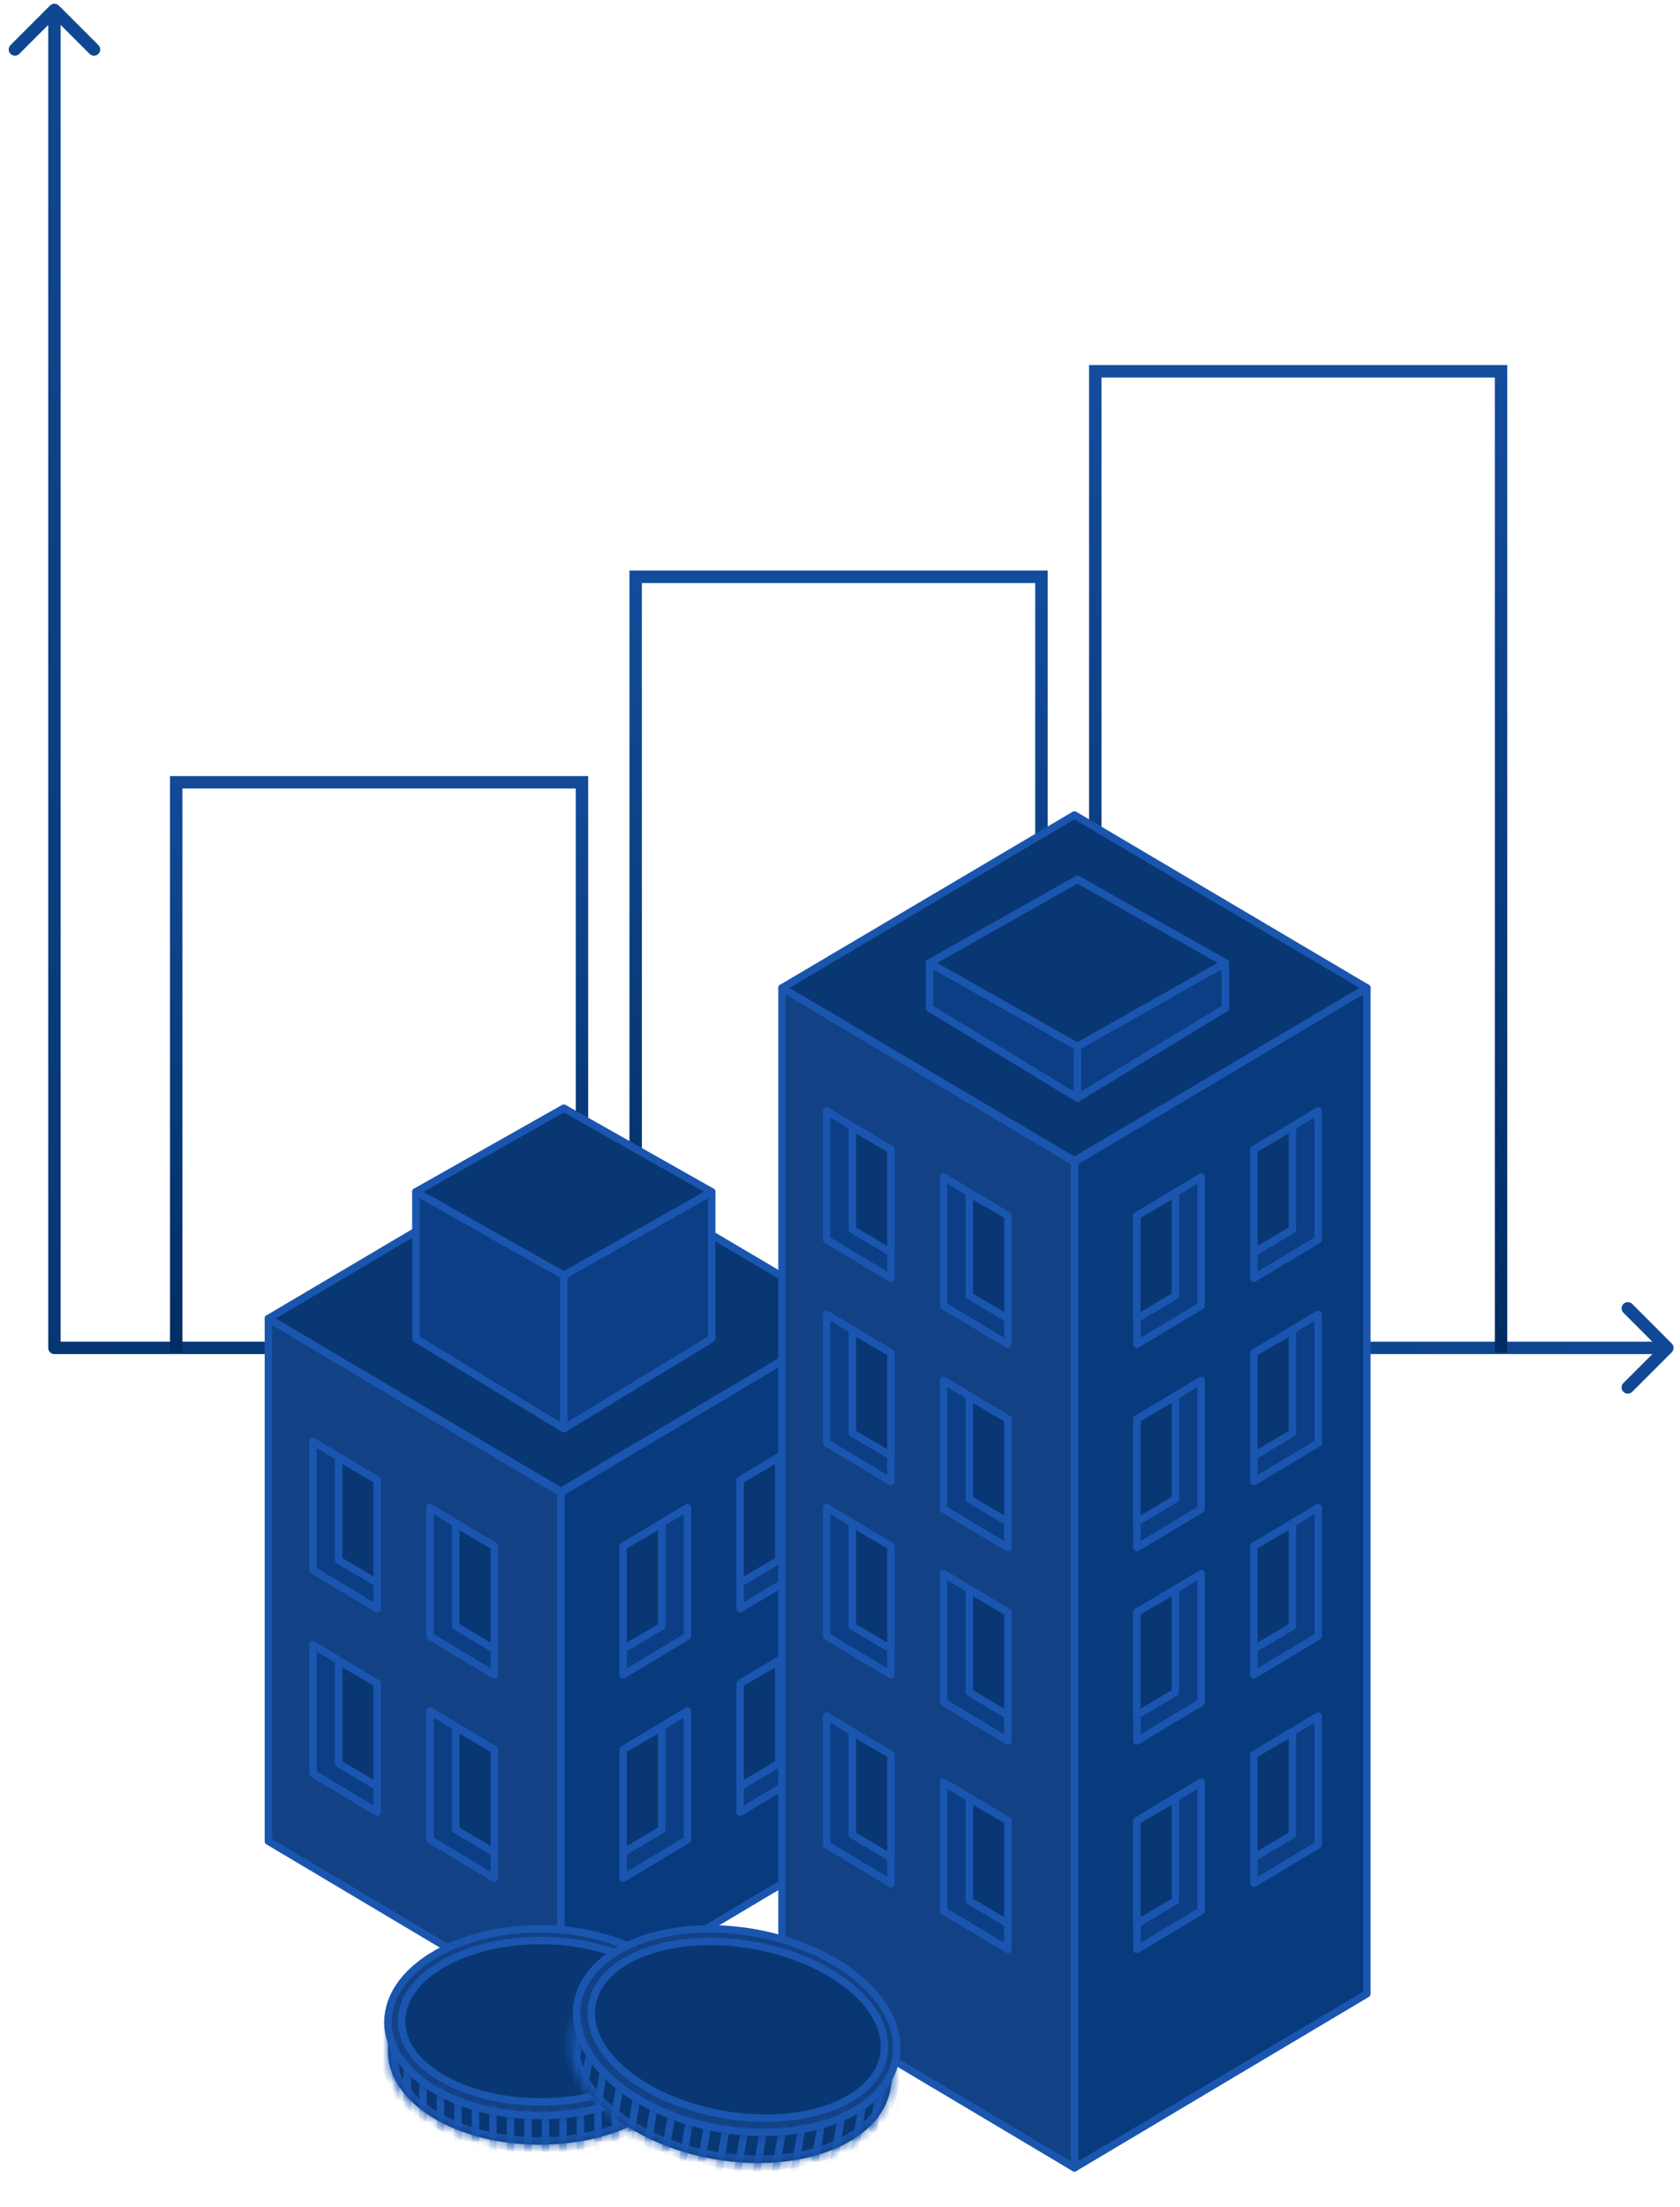 <svg width="169" height="222" viewBox="0 0 169 222" fill="none" xmlns="http://www.w3.org/2000/svg">
<path d="M5.918 0.558C5.674 0.314 5.279 0.314 5.035 0.558L1.057 4.536C0.813 4.78 0.813 5.175 1.057 5.419C1.301 5.663 1.697 5.663 1.941 5.419L5.477 1.884L9.012 5.419C9.256 5.663 9.652 5.663 9.896 5.419C10.14 5.175 10.14 4.78 9.896 4.536L5.918 0.558ZM5.477 135.582H4.852C4.852 135.927 5.131 136.207 5.477 136.207V135.582ZM168.169 136.024C168.414 135.78 168.414 135.384 168.169 135.14L164.192 131.162C163.948 130.918 163.552 130.918 163.308 131.162C163.064 131.406 163.064 131.802 163.308 132.046L166.844 135.582L163.308 139.117C163.064 139.361 163.064 139.757 163.308 140.001C163.552 140.245 163.948 140.245 164.192 140.001L168.169 136.024ZM4.852 1V135.582H6.102V1H4.852ZM5.477 136.207H167.728V134.957H5.477V136.207Z" fill="url(#paint0_linear_1321_88026)"/>
<path d="M58.544 136.047V78.688H17.727V136.047" stroke="url(#paint1_linear_1321_88026)" stroke-width="1.25"/>
<path d="M104.763 136.049V58.02H63.945V136.049" stroke="url(#paint2_linear_1321_88026)" stroke-width="1.25"/>
<path d="M150.997 136.047V37.348H110.18V136.047" stroke="url(#paint3_linear_1321_88026)" stroke-width="1.25"/>
<path d="M56.415 115.234L85.831 132.628L56.415 150.021L27 132.628L56.415 115.234Z" fill="#093773" stroke="#1A56AF" stroke-width="0.75" stroke-linejoin="round"/>
<path d="M56.717 111.473L71.597 119.884L56.717 128.294L41.836 119.884L56.717 111.473Z" fill="#093773" stroke="#1A56AF" stroke-width="0.75" stroke-linejoin="round"/>
<path d="M41.836 134.647L56.717 143.705V128.298L41.836 119.887V134.647Z" fill="#0B3E84" stroke="#1A56AF" stroke-width="0.75" stroke-linejoin="round"/>
<path d="M71.594 134.647L56.713 143.705V128.298L71.594 119.887V134.647Z" fill="#0B3E84" stroke="#1A56AF" stroke-width="0.75" stroke-linejoin="round"/>
<path d="M85.832 132.629L56.417 150.14V202.714L85.832 185.203V132.629Z" fill="#073B7E" stroke="#1A56AF" stroke-width="0.75" stroke-linejoin="round"/>
<path d="M27 132.629L56.415 150.14V202.714L27 185.203V132.629Z" fill="#124185" stroke="#1A56AF" stroke-width="0.75" stroke-linejoin="round"/>
<path d="M31.484 145L37.954 148.882V161.822L31.484 157.94V145Z" fill="#0B3E84" stroke="#1A56AF" stroke-width="0.75" stroke-linejoin="round"/>
<path d="M34.07 146.617L37.952 148.882V159.233L34.07 156.932V146.617Z" fill="#093773" stroke="#1A56AF" stroke-width="0.75" stroke-linejoin="round"/>
<path d="M43.254 151.648L49.724 155.53V168.47L43.254 164.588V151.648Z" fill="#0B3E84" stroke="#1A56AF" stroke-width="0.75" stroke-linejoin="round"/>
<path d="M45.844 153.266L49.726 155.53V165.882L45.844 163.58V153.266Z" fill="#093773" stroke="#1A56AF" stroke-width="0.75" stroke-linejoin="round"/>
<path d="M80.922 145L74.452 148.882V161.822L80.922 157.94V145Z" fill="#0B3E84" stroke="#1A56AF" stroke-width="0.75" stroke-linejoin="round"/>
<path d="M78.336 146.617L74.454 148.882V159.233L78.336 156.932V146.617Z" fill="#093773" stroke="#1A56AF" stroke-width="0.75" stroke-linejoin="round"/>
<path d="M69.156 151.648L62.686 155.53V168.47L69.156 164.588V151.648Z" fill="#0B3E84" stroke="#1A56AF" stroke-width="0.75" stroke-linejoin="round"/>
<path d="M66.57 153.27L62.688 155.534V165.886L66.57 163.584V153.27Z" fill="#093773" stroke="#1A56AF" stroke-width="0.75" stroke-linejoin="round"/>
<path d="M31.484 165.461L37.954 169.343V182.283L31.484 178.401V165.461Z" fill="#0B3E84" stroke="#1A56AF" stroke-width="0.75" stroke-linejoin="round"/>
<path d="M34.07 167.078L37.952 169.343V179.694L34.07 177.393V167.078Z" fill="#093773" stroke="#1A56AF" stroke-width="0.75" stroke-linejoin="round"/>
<path d="M43.254 172.105L49.724 175.987V188.927L43.254 185.045V172.105Z" fill="#0B3E84" stroke="#1A56AF" stroke-width="0.75" stroke-linejoin="round"/>
<path d="M45.844 173.727L49.726 175.991V186.343L45.844 184.041V173.727Z" fill="#093773" stroke="#1A56AF" stroke-width="0.75" stroke-linejoin="round"/>
<path d="M80.922 165.461L74.452 169.343V182.283L80.922 178.401V165.461Z" fill="#0B3E84" stroke="#1A56AF" stroke-width="0.75" stroke-linejoin="round"/>
<path d="M78.336 167.078L74.454 169.343V179.694L78.336 177.393V167.078Z" fill="#093773" stroke="#1A56AF" stroke-width="0.75" stroke-linejoin="round"/>
<path d="M69.156 172.105L62.686 175.987V188.927L69.156 185.045V172.105Z" fill="#0B3E84" stroke="#1A56AF" stroke-width="0.75" stroke-linejoin="round"/>
<path d="M66.57 173.723L62.688 175.987V186.339L66.57 184.037V173.723Z" fill="#093773" stroke="#1A56AF" stroke-width="0.75" stroke-linejoin="round"/>
<path d="M108.083 81.981L137.499 99.374L108.083 116.767L78.668 99.374L108.083 81.981Z" fill="#093773" stroke="#1A56AF" stroke-width="0.75" stroke-linejoin="round"/>
<path d="M108.381 88.453L123.261 96.864L108.381 105.275L93.5 96.864L108.381 88.453Z" fill="#093773" stroke="#1A56AF" stroke-width="0.75" stroke-linejoin="round"/>
<path d="M93.5 101.392L108.381 110.45V105.274L93.5 96.863V101.392Z" fill="#0B3E84" stroke="#1A56AF" stroke-width="0.75" stroke-linejoin="round"/>
<path d="M123.266 101.392L108.385 110.45V105.274L123.266 96.863V101.392Z" fill="#0B3E84" stroke="#1A56AF" stroke-width="0.75" stroke-linejoin="round"/>
<path d="M137.5 99.375L108.085 116.886V218.06L137.5 200.549V99.375Z" fill="#073B7E" stroke="#1A56AF" stroke-width="0.75" stroke-linejoin="round"/>
<path d="M78.668 99.375L108.083 116.886V218.06L78.668 200.549V99.375Z" fill="#124185" stroke="#1A56AF" stroke-width="0.75" stroke-linejoin="round"/>
<path d="M83.152 111.75L89.622 115.632V128.572L83.152 124.69V111.75Z" fill="#0B3E84" stroke="#1A56AF" stroke-width="0.75" stroke-linejoin="round"/>
<path d="M85.742 113.367L89.624 115.632V125.983L85.742 123.682V113.367Z" fill="#093773" stroke="#1A56AF" stroke-width="0.75" stroke-linejoin="round"/>
<path d="M94.918 118.398L101.388 122.28V135.22L94.918 131.338V118.398Z" fill="#0B3E84" stroke="#1A56AF" stroke-width="0.75" stroke-linejoin="round"/>
<path d="M97.508 120.02L101.39 122.284V132.636L97.508 130.334V120.02Z" fill="#093773" stroke="#1A56AF" stroke-width="0.75" stroke-linejoin="round"/>
<path d="M132.602 111.75L126.132 115.632V128.572L132.602 124.69V111.75Z" fill="#0B3E84" stroke="#1A56AF" stroke-width="0.75" stroke-linejoin="round"/>
<path d="M130.016 113.367L126.134 115.632V125.983L130.016 123.682V113.367Z" fill="#093773" stroke="#1A56AF" stroke-width="0.75" stroke-linejoin="round"/>
<path d="M120.832 118.398L114.362 122.28V135.22L120.832 131.338V118.398Z" fill="#0B3E84" stroke="#1A56AF" stroke-width="0.75" stroke-linejoin="round"/>
<path d="M118.242 120.02L114.36 122.284V132.636L118.242 130.334V120.02Z" fill="#093773" stroke="#1A56AF" stroke-width="0.75" stroke-linejoin="round"/>
<path d="M83.152 132.207L89.622 136.089V149.029L83.152 145.147V132.207Z" fill="#0B3E84" stroke="#1A56AF" stroke-width="0.75" stroke-linejoin="round"/>
<path d="M85.742 133.824L89.624 136.089V146.44L85.742 144.139V133.824Z" fill="#093773" stroke="#1A56AF" stroke-width="0.75" stroke-linejoin="round"/>
<path d="M94.918 138.855L101.388 142.737V155.677L94.918 151.795V138.855Z" fill="#0B3E84" stroke="#1A56AF" stroke-width="0.75" stroke-linejoin="round"/>
<path d="M97.508 140.477L101.39 142.741V153.093L97.508 150.791V140.477Z" fill="#093773" stroke="#1A56AF" stroke-width="0.75" stroke-linejoin="round"/>
<path d="M132.602 132.207L126.132 136.089V149.029L132.602 145.147V132.207Z" fill="#0B3E84" stroke="#1A56AF" stroke-width="0.75" stroke-linejoin="round"/>
<path d="M130.016 133.828L126.134 136.093V146.444L130.016 144.143V133.828Z" fill="#093773" stroke="#1A56AF" stroke-width="0.75" stroke-linejoin="round"/>
<path d="M120.832 138.855L114.362 142.737V155.677L120.832 151.795V138.855Z" fill="#0B3E84" stroke="#1A56AF" stroke-width="0.75" stroke-linejoin="round"/>
<path d="M118.242 140.477L114.36 142.741V153.093L118.242 150.791V140.477Z" fill="#093773" stroke="#1A56AF" stroke-width="0.75" stroke-linejoin="round"/>
<path d="M83.152 151.645L89.622 155.526V168.466L83.152 164.584V151.645Z" fill="#0B3E84" stroke="#1A56AF" stroke-width="0.75" stroke-linejoin="round"/>
<path d="M85.742 153.262L89.624 155.526V165.878L85.742 163.576V153.262Z" fill="#093773" stroke="#1A56AF" stroke-width="0.75" stroke-linejoin="round"/>
<path d="M94.918 158.293L101.388 162.175V175.115L94.918 171.233V158.293Z" fill="#0B3E84" stroke="#1A56AF" stroke-width="0.75" stroke-linejoin="round"/>
<path d="M97.508 159.914L101.39 162.179V172.53L97.508 170.228V159.914Z" fill="#093773" stroke="#1A56AF" stroke-width="0.75" stroke-linejoin="round"/>
<path d="M132.602 151.645L126.132 155.526V168.466L132.602 164.584V151.645Z" fill="#0B3E84" stroke="#1A56AF" stroke-width="0.75" stroke-linejoin="round"/>
<path d="M130.016 153.262L126.134 155.526V165.878L130.016 163.576V153.262Z" fill="#093773" stroke="#1A56AF" stroke-width="0.75" stroke-linejoin="round"/>
<path d="M120.832 158.293L114.362 162.175V175.115L120.832 171.233V158.293Z" fill="#0B3E84" stroke="#1A56AF" stroke-width="0.75" stroke-linejoin="round"/>
<path d="M118.242 159.914L114.36 162.179V172.53L118.242 170.228V159.914Z" fill="#093773" stroke="#1A56AF" stroke-width="0.75" stroke-linejoin="round"/>
<path d="M83.152 172.621L89.622 176.503V189.443L83.152 185.561V172.621Z" fill="#0B3E84" stroke="#1A56AF" stroke-width="0.75" stroke-linejoin="round"/>
<path d="M85.742 174.242L89.624 176.507V186.858L85.742 184.557V174.242Z" fill="#093773" stroke="#1A56AF" stroke-width="0.75" stroke-linejoin="round"/>
<path d="M94.918 179.27L101.388 183.151V196.091L94.918 192.209V179.27Z" fill="#0B3E84" stroke="#1A56AF" stroke-width="0.75" stroke-linejoin="round"/>
<path d="M97.508 180.891L101.39 183.155V193.507L97.508 191.205V180.891Z" fill="#093773" stroke="#1A56AF" stroke-width="0.75" stroke-linejoin="round"/>
<path d="M132.602 172.621L126.132 176.503V189.443L132.602 185.561V172.621Z" fill="#0B3E84" stroke="#1A56AF" stroke-width="0.75" stroke-linejoin="round"/>
<path d="M130.016 174.242L126.134 176.507V186.858L130.016 184.557V174.242Z" fill="#093773" stroke="#1A56AF" stroke-width="0.75" stroke-linejoin="round"/>
<path d="M120.832 179.27L114.362 183.151V196.091L120.832 192.209V179.27Z" fill="#0B3E84" stroke="#1A56AF" stroke-width="0.75" stroke-linejoin="round"/>
<path d="M118.242 180.891L114.36 183.155V193.507L118.242 191.205V180.891Z" fill="#093773" stroke="#1A56AF" stroke-width="0.75" stroke-linejoin="round"/>
<mask id="path-65-inside-1_1321_88026" fill="white">
<path fill-rule="evenodd" clip-rule="evenodd" d="M69.546 206.538C69.377 211.635 62.61 215.735 54.286 215.735C45.963 215.735 39.196 211.635 39.027 206.538L39.023 206.538L39.023 206.342L39.023 203.211L39.892 203.211C41.987 199.563 47.641 196.949 54.286 196.949C60.932 196.949 66.586 199.563 68.681 203.211L69.549 203.211L69.549 206.254C69.549 206.283 69.55 206.312 69.55 206.342C69.55 206.371 69.549 206.401 69.549 206.43L69.549 206.538L69.546 206.538Z"/>
</mask>
<path fill-rule="evenodd" clip-rule="evenodd" d="M69.546 206.538C69.377 211.635 62.61 215.735 54.286 215.735C45.963 215.735 39.196 211.635 39.027 206.538L39.023 206.538L39.023 206.342L39.023 203.211L39.892 203.211C41.987 199.563 47.641 196.949 54.286 196.949C60.932 196.949 66.586 199.563 68.681 203.211L69.549 203.211L69.549 206.254C69.549 206.283 69.55 206.312 69.55 206.342C69.55 206.371 69.549 206.401 69.549 206.43L69.549 206.538L69.546 206.538Z" fill="#093773"/>
<path d="M69.546 206.538L69.546 205.788L68.821 205.788L68.797 206.513L69.546 206.538ZM39.027 206.538L39.776 206.513L39.752 205.788L39.027 205.788L39.027 206.538ZM39.023 206.538L38.273 206.538L38.273 207.288L39.023 207.288L39.023 206.538ZM39.023 203.211L39.023 202.461L38.273 202.461L38.273 203.211L39.023 203.211ZM39.892 203.211L39.892 203.961L40.326 203.961L40.542 203.585L39.892 203.211ZM68.681 203.211L68.031 203.585L68.247 203.961L68.681 203.961L68.681 203.211ZM69.549 203.211L70.299 203.211L70.299 202.461L69.549 202.461L69.549 203.211ZM69.549 206.254L68.799 206.254L68.799 206.265L69.549 206.254ZM69.549 206.43L68.799 206.419L68.799 206.43L69.549 206.43ZM69.549 206.538L69.549 207.288L70.299 207.288L70.299 206.538L69.549 206.538ZM54.286 216.485C58.563 216.485 62.474 215.433 65.362 213.69C68.237 211.954 70.2 209.46 70.296 206.563L68.797 206.513C68.724 208.713 67.218 210.817 64.587 212.405C61.967 213.986 58.333 214.985 54.286 214.985L54.286 216.485ZM38.277 206.563C38.373 209.46 40.337 211.954 43.211 213.69C46.099 215.433 50.01 216.485 54.286 216.485L54.286 214.985C50.24 214.985 46.606 213.986 43.987 212.405C41.355 210.817 39.849 208.713 39.776 206.513L38.277 206.563ZM39.023 207.288L39.027 207.288L39.027 205.788L39.023 205.788L39.023 207.288ZM38.273 206.342L38.273 206.538L39.773 206.538L39.773 206.342L38.273 206.342ZM38.273 203.211L38.273 206.342L39.773 206.342L39.773 203.211L38.273 203.211ZM39.892 202.461L39.023 202.461L39.023 203.961L39.892 203.961L39.892 202.461ZM54.286 196.199C50.869 196.199 47.689 196.871 45.079 198.026C42.477 199.178 40.392 200.834 39.241 202.838L40.542 203.585C41.487 201.94 43.276 200.465 45.686 199.398C48.088 198.335 51.058 197.699 54.286 197.699L54.286 196.199ZM69.332 202.838C68.181 200.834 66.096 199.178 63.494 198.026C60.884 196.871 57.704 196.199 54.286 196.199L54.286 197.699C57.515 197.699 60.485 198.335 62.887 199.398C65.297 200.465 67.086 201.94 68.031 203.585L69.332 202.838ZM68.681 203.961L69.549 203.961L69.549 202.461L68.681 202.461L68.681 203.961ZM68.799 203.211L68.799 206.254L70.299 206.254L70.299 203.211L68.799 203.211ZM70.3 206.342C70.3 206.309 70.299 206.275 70.299 206.242L68.799 206.265C68.799 206.29 68.8 206.316 68.8 206.342L70.3 206.342ZM70.299 206.442C70.299 206.408 70.3 206.375 70.3 206.342L68.8 206.342C68.8 206.368 68.799 206.393 68.799 206.419L70.299 206.442ZM68.799 206.43L68.799 206.538L70.299 206.538L70.299 206.43L68.799 206.43ZM69.549 205.788L69.546 205.788L69.546 207.288L69.549 207.288L69.549 205.788Z" fill="#1A56AF" mask="url(#path-65-inside-1_1321_88026)"/>
<ellipse cx="54.286" cy="203.408" rx="15.263" ry="9.393" fill="#124185" stroke="#1A56AF" stroke-width="0.75"/>
<ellipse cx="54.386" cy="203.312" rx="13.991" ry="8.121" fill="#093773" stroke="#1A56AF" stroke-width="0.75"/>
<mask id="mask0_1321_88026" style="mask-type:alpha" maskUnits="userSpaceOnUse" x="39" y="203" width="31" height="13">
<mask id="path-69-inside-2_1321_88026" fill="white">
<path fill-rule="evenodd" clip-rule="evenodd" d="M54.288 212.799C62.718 212.799 69.552 208.594 69.552 203.407C69.552 203.341 69.55 203.276 69.548 203.211L69.553 203.211L69.553 206.254C69.553 206.283 69.553 206.312 69.553 206.342C69.553 206.371 69.553 206.401 69.553 206.43L69.553 206.538L69.55 206.538C69.381 211.635 62.614 215.735 54.29 215.735C45.967 215.735 39.2 211.635 39.031 206.538L39.027 206.538L39.027 206.342L39.027 203.559C39.159 208.676 45.941 212.799 54.288 212.799ZM39.027 203.255C39.028 203.24 39.028 203.226 39.029 203.211L39.027 203.211L39.027 203.255Z"/>
</mask>
<path fill-rule="evenodd" clip-rule="evenodd" d="M54.288 212.799C62.718 212.799 69.552 208.594 69.552 203.407C69.552 203.341 69.55 203.276 69.548 203.211L69.553 203.211L69.553 206.254C69.553 206.283 69.553 206.312 69.553 206.342C69.553 206.371 69.553 206.401 69.553 206.43L69.553 206.538L69.55 206.538C69.381 211.635 62.614 215.735 54.29 215.735C45.967 215.735 39.2 211.635 39.031 206.538L39.027 206.538L39.027 206.342L39.027 203.559C39.159 208.676 45.941 212.799 54.288 212.799ZM39.027 203.255C39.028 203.24 39.028 203.226 39.029 203.211L39.027 203.211L39.027 203.255Z" fill="#BBD7FB"/>
<path d="M69.548 203.211L69.548 202.461L68.773 202.461L68.799 203.236L69.548 203.211ZM69.553 203.211L70.303 203.211L70.303 202.461L69.553 202.461L69.553 203.211ZM69.553 206.254L68.803 206.254L68.803 206.265L69.553 206.254ZM69.553 206.43L68.803 206.419L68.803 206.43L69.553 206.43ZM69.553 206.538L69.553 207.288L70.303 207.288L70.303 206.538L69.553 206.538ZM69.55 206.538L69.55 205.788L68.825 205.788L68.801 206.513L69.55 206.538ZM39.031 206.538L39.78 206.513L39.756 205.788L39.031 205.788L39.031 206.538ZM39.027 206.538L38.277 206.538L38.277 207.288L39.027 207.288L39.027 206.538ZM39.027 203.559L39.777 203.539L38.277 203.559L39.027 203.559ZM39.027 203.255L38.277 203.255L39.777 203.274L39.027 203.255ZM39.029 203.211L39.778 203.236L39.804 202.461L39.029 202.461L39.029 203.211ZM39.027 203.211L39.027 202.461L38.277 202.461L38.277 203.211L39.027 203.211ZM68.802 203.407C68.802 205.643 67.326 207.786 64.688 209.41C62.062 211.025 58.387 212.049 54.288 212.049L54.288 213.549C58.619 213.549 62.576 212.471 65.474 210.687C68.36 208.911 70.302 206.358 70.302 203.407L68.802 203.407ZM68.799 203.236C68.801 203.293 68.802 203.35 68.802 203.407L70.302 203.407C70.302 203.333 70.3 203.259 70.298 203.186L68.799 203.236ZM69.548 203.961L69.553 203.961L69.553 202.461L69.548 202.461L69.548 203.961ZM68.803 203.211L68.803 206.254L70.303 206.254L70.303 203.211L68.803 203.211ZM68.803 206.265C68.803 206.29 68.803 206.316 68.803 206.342L70.303 206.342C70.303 206.309 70.303 206.275 70.303 206.242L68.803 206.265ZM68.803 206.342C68.803 206.368 68.803 206.393 68.803 206.419L70.303 206.442C70.303 206.408 70.303 206.375 70.303 206.342L68.803 206.342ZM68.803 206.43L68.803 206.538L70.303 206.538L70.303 206.43L68.803 206.43ZM69.553 205.788L69.55 205.788L69.55 207.288L69.553 207.288L69.553 205.788ZM68.801 206.513C68.728 208.713 67.222 210.817 64.591 212.405C61.971 213.986 58.337 214.985 54.29 214.985L54.29 216.485C58.567 216.485 62.478 215.433 65.366 213.69C68.241 211.954 70.204 209.459 70.3 206.562L68.801 206.513ZM54.29 214.985C50.244 214.985 46.609 213.986 43.99 212.405C41.358 210.817 39.853 208.713 39.78 206.513L38.281 206.562C38.377 209.459 40.34 211.954 43.215 213.69C46.103 215.433 50.014 216.485 54.29 216.485L54.29 214.985ZM39.031 205.788L39.027 205.788L39.027 207.288L39.031 207.288L39.031 205.788ZM39.777 206.538L39.777 206.342L38.277 206.342L38.277 206.538L39.777 206.538ZM39.777 206.342L39.777 203.559L38.277 203.559L38.277 206.342L39.777 206.342ZM54.288 212.049C50.23 212.049 46.587 211.046 43.966 209.457C41.333 207.86 39.834 205.748 39.777 203.539L38.278 203.578C38.352 206.487 40.311 208.995 43.188 210.739C46.078 212.492 50 213.549 54.288 213.549L54.288 212.049ZM39.777 203.274C39.777 203.261 39.778 203.249 39.778 203.236L38.279 203.186C38.279 203.203 38.278 203.219 38.278 203.236L39.777 203.274ZM39.027 203.961L39.029 203.961L39.029 202.461L39.027 202.461L39.027 203.961ZM39.777 203.255L39.777 203.211L38.277 203.211L38.277 203.255L39.777 203.255Z" fill="#1A56AF" mask="url(#path-69-inside-2_1321_88026)"/>
</mask>
<g mask="url(#mask0_1321_88026)">
<path d="M54.871 203.797L54.871 219.647" stroke="#1A56AF" stroke-width="0.75"/>
<path d="M53.109 203.797L53.109 219.647" stroke="#1A56AF" stroke-width="0.75"/>
<path d="M51.352 203.797L51.352 219.647" stroke="#1A56AF" stroke-width="0.75"/>
<path d="M49.586 203.797L49.586 219.647" stroke="#1A56AF" stroke-width="0.75"/>
<path d="M47.828 203.797L47.828 219.647" stroke="#1A56AF" stroke-width="0.75"/>
<path d="M46.066 203.797L46.066 219.647" stroke="#1A56AF" stroke-width="0.75"/>
<path d="M44.305 203.797L44.305 219.647" stroke="#1A56AF" stroke-width="0.75"/>
<path d="M42.547 203.797L42.547 219.647" stroke="#1A56AF" stroke-width="0.75"/>
<path d="M40.977 203.797L40.977 219.647" stroke="#1A56AF" stroke-width="0.75"/>
<path d="M40.977 203.797L40.977 219.647" stroke="#1A56AF" stroke-width="0.75"/>
<path d="M39.805 203.797L39.805 219.647" stroke="#1A56AF" stroke-width="0.75"/>
<path d="M56.633 203.797L56.633 219.647" stroke="#1A56AF" stroke-width="0.75"/>
<path d="M58.398 203.797L58.398 219.647" stroke="#1A56AF" stroke-width="0.75"/>
<path d="M60.156 203.797L60.156 219.647" stroke="#1A56AF" stroke-width="0.75"/>
<path d="M61.918 203.797L61.918 219.647" stroke="#1A56AF" stroke-width="0.75"/>
<path d="M63.68 203.797L63.68 219.647" stroke="#1A56AF" stroke-width="0.75"/>
<path d="M65.438 203.797L65.438 219.647" stroke="#1A56AF" stroke-width="0.75"/>
<path d="M67.199 203.797L67.199 219.647" stroke="#1A56AF" stroke-width="0.75"/>
<path d="M68.57 203.797L68.57 219.647" stroke="#1A56AF" stroke-width="0.75"/>
</g>
<mask id="path-90-inside-3_1321_88026" fill="white">
<path fill-rule="evenodd" clip-rule="evenodd" d="M89.542 210.318C88.438 215.634 80.594 218.704 71.863 217.191C63.133 215.677 56.78 210.146 57.529 204.769L57.526 204.768L58.131 201.279L59.042 201.437C61.903 197.991 68.309 196.278 75.279 197.486C82.25 198.695 87.704 202.464 89.239 206.672L90.152 206.83L89.547 210.319L89.542 210.318Z"/>
</mask>
<path fill-rule="evenodd" clip-rule="evenodd" d="M89.542 210.318C88.438 215.634 80.594 218.704 71.863 217.191C63.133 215.677 56.78 210.146 57.529 204.769L57.526 204.768L58.131 201.279L59.042 201.437C61.903 197.991 68.309 196.278 75.279 197.486C82.25 198.695 87.704 202.464 89.239 206.672L90.152 206.83L89.547 210.319L89.542 210.318Z" fill="#093773"/>
<path d="M89.542 210.318L89.67 209.579L88.955 209.455L88.808 210.166L89.542 210.318ZM57.529 204.769L58.272 204.872L58.372 204.154L57.657 204.03L57.529 204.769ZM57.526 204.768L56.787 204.64L56.659 205.379L57.398 205.507L57.526 204.768ZM58.131 201.279L58.259 200.54L57.52 200.412L57.392 201.151L58.131 201.279ZM59.042 201.437L58.914 202.176L59.342 202.25L59.619 201.916L59.042 201.437ZM89.239 206.672L88.534 206.929L88.683 207.336L89.111 207.411L89.239 206.672ZM90.152 206.83L90.891 206.958L91.019 206.219L90.28 206.091L90.152 206.83ZM89.547 210.319L89.419 211.058L90.158 211.186L90.286 210.447L89.547 210.319ZM71.735 217.93C76.214 218.706 80.498 218.314 83.835 217.014C87.157 215.72 89.653 213.47 90.276 210.471L88.808 210.166C88.326 212.483 86.348 214.425 83.29 215.617C80.246 216.803 76.243 217.189 71.991 216.452L71.735 217.93ZM56.787 204.665C56.364 207.699 57.957 210.658 60.65 212.995C63.354 215.342 67.257 217.153 71.735 217.93L71.991 216.452C67.739 215.715 64.1 214.003 61.633 211.862C59.154 209.711 57.946 207.216 58.272 204.872L56.787 204.665ZM57.398 205.507L57.401 205.508L57.657 204.03L57.654 204.029L57.398 205.507ZM57.392 201.151L56.787 204.64L58.265 204.896L58.87 201.407L57.392 201.151ZM59.17 200.698L58.259 200.54L58.003 202.018L58.914 202.176L59.17 200.698ZM75.407 196.747C71.829 196.127 68.378 196.253 65.438 196.989C62.506 197.722 60.028 199.076 58.465 200.958L59.619 201.916C60.918 200.352 63.073 199.127 65.802 198.444C68.521 197.764 71.759 197.637 75.151 198.225L75.407 196.747ZM89.944 206.415C89.105 204.117 87.228 202.008 84.714 200.331C82.192 198.648 78.986 197.368 75.407 196.747L75.151 198.225C78.543 198.813 81.549 200.022 83.881 201.578C86.221 203.139 87.838 205.019 88.534 206.929L89.944 206.415ZM89.111 207.411L90.024 207.569L90.28 206.091L89.367 205.933L89.111 207.411ZM89.413 206.702L88.808 210.191L90.286 210.447L90.891 206.958L89.413 206.702ZM89.675 209.58L89.67 209.579L89.414 211.057L89.419 211.058L89.675 209.58Z" fill="#1A56AF" mask="url(#path-90-inside-3_1321_88026)"/>
<ellipse cx="74.106" cy="204.26" rx="16.248" ry="9.999" transform="rotate(9.835 74.106 204.26)" fill="#124185" stroke="#1A56AF" stroke-width="0.75"/>
<ellipse cx="74.226" cy="204.175" rx="14.894" ry="8.645" transform="rotate(9.835 74.226 204.175)" fill="#093773" stroke="#1A56AF" stroke-width="0.75"/>
<mask id="mask1_1321_88026" style="mask-type:alpha" maskUnits="userSpaceOnUse" x="57" y="201" width="34" height="17">
<mask id="path-94-inside-4_1321_88026" fill="white">
<path fill-rule="evenodd" clip-rule="evenodd" d="M90.092 207.156C89.055 212.525 81.174 215.636 72.396 214.114C63.554 212.581 57.151 206.927 58.095 201.486C58.107 201.418 58.12 201.35 58.134 201.282L58.129 201.281L57.524 204.771L57.527 204.771C56.778 210.148 63.131 215.68 71.861 217.193C80.592 218.707 88.436 215.637 89.54 210.321L89.543 210.322L90.092 207.156ZM90.146 206.832C90.142 206.861 90.138 206.889 90.133 206.918L90.148 206.832L90.146 206.832Z"/>
</mask>
<path fill-rule="evenodd" clip-rule="evenodd" d="M90.092 207.156C89.055 212.525 81.174 215.636 72.396 214.114C63.554 212.581 57.151 206.927 58.095 201.486C58.107 201.418 58.12 201.35 58.134 201.282L58.129 201.281L57.524 204.771L57.527 204.771C56.778 210.148 63.131 215.68 71.861 217.193C80.592 218.707 88.436 215.637 89.54 210.321L89.543 210.322L90.092 207.156ZM90.146 206.832C90.142 206.861 90.138 206.889 90.133 206.918L90.148 206.832L90.146 206.832Z" fill="#BBD7FB"/>
<path d="M90.092 207.156L90.831 207.284L89.356 207.014L90.092 207.156ZM58.134 201.282L58.868 201.435L59.026 200.676L58.262 200.543L58.134 201.282ZM58.129 201.281L58.257 200.542L57.518 200.414L57.39 201.153L58.129 201.281ZM57.524 204.771L56.785 204.642L56.657 205.381L57.396 205.51L57.524 204.771ZM57.527 204.771L58.27 204.875L58.37 204.156L57.656 204.032L57.527 204.771ZM89.54 210.321L89.668 209.582L88.953 209.458L88.806 210.168L89.54 210.321ZM89.543 210.322L89.415 211.061L90.154 211.189L90.282 210.45L89.543 210.322ZM90.146 206.832L90.274 206.093L89.51 205.961L89.403 206.728L90.146 206.832ZM90.133 206.918L89.392 206.804L90.873 207.046L90.133 206.918ZM90.148 206.832L90.887 206.96L91.016 206.221L90.276 206.093L90.148 206.832ZM89.356 207.014C88.904 209.352 86.936 211.315 83.872 212.521C80.822 213.722 76.799 214.116 72.525 213.375L72.268 214.853C76.77 215.633 81.077 215.233 84.421 213.917C87.752 212.606 90.243 210.329 90.829 207.299L89.356 207.014ZM72.525 213.375C68.218 212.628 64.541 210.883 62.072 208.703C59.594 206.515 58.423 203.983 58.834 201.614L57.356 201.358C56.823 204.431 58.382 207.446 61.08 209.828C63.788 212.219 67.733 214.067 72.268 214.853L72.525 213.375ZM58.834 201.614C58.844 201.554 58.856 201.494 58.868 201.435L57.399 201.13C57.383 201.205 57.369 201.282 57.356 201.358L58.834 201.614ZM58.001 202.02L58.005 202.021L58.262 200.543L58.257 200.542L58.001 202.02ZM58.263 204.899L58.868 201.409L57.39 201.153L56.785 204.642L58.263 204.899ZM57.656 204.032L57.652 204.032L57.396 205.51L57.399 205.51L57.656 204.032ZM71.989 216.454C67.737 215.717 64.098 214.006 61.631 211.865C59.152 209.713 57.944 207.218 58.27 204.875L56.785 204.668C56.362 207.701 57.955 210.66 60.648 212.997C63.352 215.344 67.255 217.156 71.733 217.932L71.989 216.454ZM88.806 210.168C88.324 212.485 86.346 214.428 83.288 215.619C80.244 216.805 76.242 217.191 71.989 216.454L71.733 217.932C76.212 218.708 80.496 218.317 83.833 217.017C87.155 215.723 89.651 213.473 90.274 210.474L88.806 210.168ZM89.672 209.583L89.668 209.582L89.412 211.06L89.415 211.061L89.672 209.583ZM89.353 207.028L88.805 210.194L90.282 210.45L90.831 207.284L89.353 207.028ZM89.403 206.728C89.4 206.754 89.396 206.779 89.392 206.804L90.875 207.032C90.88 207 90.885 206.968 90.889 206.936L89.403 206.728ZM89.409 206.704L89.395 206.79L90.873 207.046L90.887 206.96L89.409 206.704ZM90.018 207.571L90.02 207.571L90.276 206.093L90.274 206.093L90.018 207.571Z" fill="#1A56AF" mask="url(#path-94-inside-4_1321_88026)"/>
</mask>
<g mask="url(#mask1_1321_88026)">
<path d="M74.648 204.777L71.766 221.403" stroke="#1A56AF" stroke-width="0.75"/>
<path d="M72.805 204.461L69.922 221.086" stroke="#1A56AF" stroke-width="0.75"/>
<path d="M70.957 204.141L68.075 220.766" stroke="#1A56AF" stroke-width="0.75"/>
<path d="M69.109 203.82L66.227 220.446" stroke="#1A56AF" stroke-width="0.75"/>
<path d="M67.262 203.5L64.379 220.125" stroke="#1A56AF" stroke-width="0.75"/>
<path d="M65.414 203.18L62.532 219.805" stroke="#1A56AF" stroke-width="0.75"/>
<path d="M63.566 202.859L60.684 219.485" stroke="#1A56AF" stroke-width="0.75"/>
<path d="M61.723 202.539L58.84 219.164" stroke="#1A56AF" stroke-width="0.75"/>
<path d="M60.078 202.254L57.196 218.879" stroke="#1A56AF" stroke-width="0.75"/>
<path d="M60.078 202.254L57.196 218.879" stroke="#1A56AF" stroke-width="0.75"/>
<path d="M58.848 202.039L55.965 218.664" stroke="#1A56AF" stroke-width="0.75"/>
<path d="M76.496 205.098L73.614 221.723" stroke="#1A56AF" stroke-width="0.75"/>
<path d="M78.348 205.422L75.465 222.047" stroke="#1A56AF" stroke-width="0.75"/>
<path d="M80.191 205.738L77.309 222.364" stroke="#1A56AF" stroke-width="0.75"/>
<path d="M82.043 206.059L79.161 222.684" stroke="#1A56AF" stroke-width="0.75"/>
<path d="M83.887 206.379L81.004 223.004" stroke="#1A56AF" stroke-width="0.75"/>
<path d="M85.734 206.699L82.852 223.325" stroke="#1A56AF" stroke-width="0.75"/>
<path d="M87.582 207.02L84.7 223.645" stroke="#1A56AF" stroke-width="0.75"/>
<path d="M89.019 207.27L86.137 223.895" stroke="#1A56AF" stroke-width="0.75"/>
<path d="M91.277 207.66L88.395 224.286" stroke="#1A56AF" stroke-width="0.75"/>
</g>
<defs>
<linearGradient id="paint0_linear_1321_88026" x1="-48.043" y1="174.479" x2="126.969" y2="-20.727" gradientUnits="userSpaceOnUse">
<stop stop-color="#002D61"/>
<stop offset="1" stop-color="#1A56AF"/>
</linearGradient>
<linearGradient id="paint1_linear_1321_88026" x1="38.135" y1="55.772" x2="38.135" y2="136.047" gradientUnits="userSpaceOnUse">
<stop stop-color="#1A56AF"/>
<stop offset="1" stop-color="#002D61"/>
</linearGradient>
<linearGradient id="paint2_linear_1321_88026" x1="84.354" y1="32.653" x2="84.354" y2="136.049" gradientUnits="userSpaceOnUse">
<stop stop-color="#1A56AF"/>
<stop offset="1" stop-color="#002D61"/>
</linearGradient>
<linearGradient id="paint3_linear_1321_88026" x1="130.588" y1="7.363" x2="130.588" y2="136.047" gradientUnits="userSpaceOnUse">
<stop stop-color="#1A56AF"/>
<stop offset="1" stop-color="#002D61"/>
</linearGradient>
</defs>
</svg>
